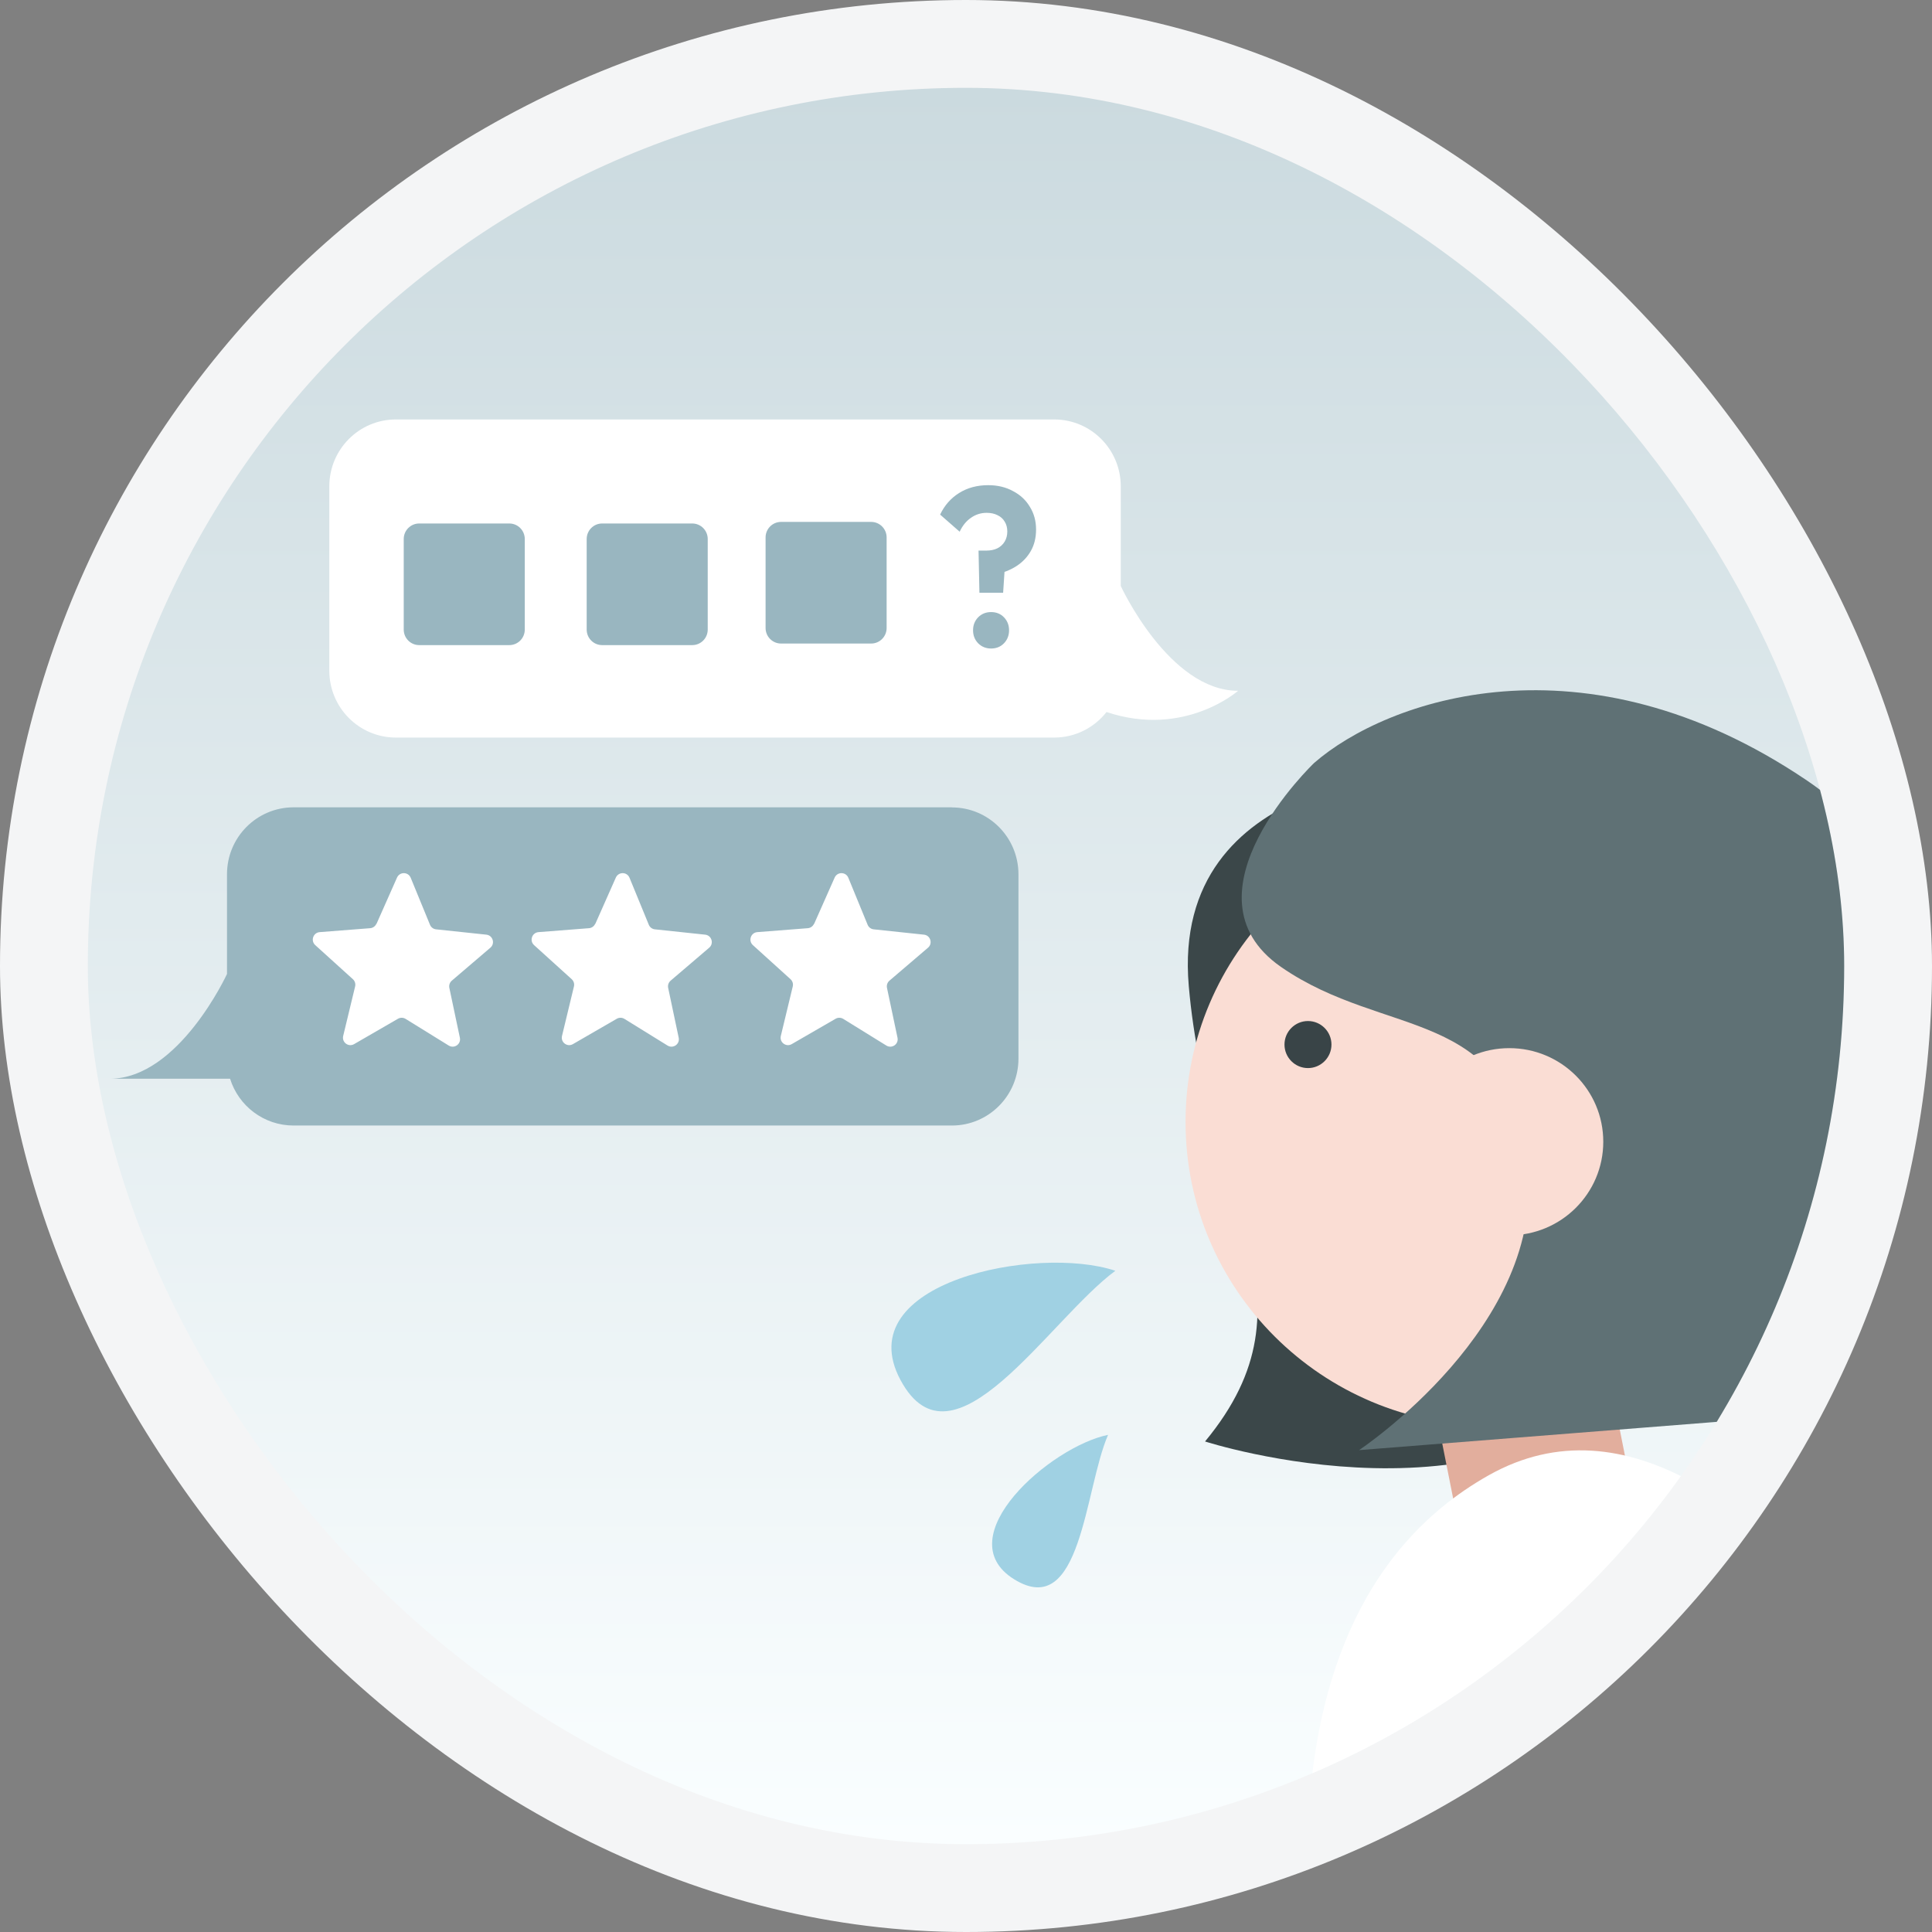 <svg fill="none" height="264" viewBox="0 0 264 264" width="264" xmlns="http://www.w3.org/2000/svg" xmlns:xlink="http://www.w3.org/1999/xlink"><rect x="0" y="0" width="264" height="264" fill="#808080" stroke="none"/><linearGradient id="a" gradientUnits="userSpaceOnUse" x1="132" x2="132" y1="12" y2="252"><stop offset="0" stop-color="#cbdadf"/><stop offset="1" stop-color="#fafeff"/></linearGradient><clipPath id="b"><rect height="240" rx="120" width="240" x="12" y="12"/></clipPath><clipPath id="c"><path d="m162 94.317h118v188h-118z"/></clipPath><rect fill="#f4f5f6" height="264" rx="132" width="264"/><g clip-path="url(#b)"><rect fill="url(#a)" height="240" rx="120" width="240" x="12" y="12"/><path d="m169.168 94.393c-9.428 0-16.019-14.319-16.019-14.319v-13.616c0-5.05-4.071-9.141-9.097-9.141h-89.955c-5.026 0-9.097 4.091-9.097 9.141v25.186c0 5.05 4.072 9.141 9.097 9.141h89.955c2.901 0 5.484-1.368 7.151-3.49 10.662 3.567 17.978-2.902 17.978-2.902z" fill="#fff"/><g fill="#99b6c0"><path d="m133.834 80.997-.12-5.76h1.05c.58 0 1.08-.1 1.5-.3.44-.22.78-.53 1.02-.93s.36-.86.36-1.38-.12-.97-.36-1.35c-.22-.38-.54-.67-.96-.87-.42-.22-.92-.33-1.5-.33-.8 0-1.52.23-2.16.69-.64.44-1.15 1.07-1.53 1.89l-2.67-2.34c.6-1.26 1.46-2.24 2.58-2.94 1.14-.72 2.47-1.08 3.99-1.08 1.28 0 2.41.27 3.39.81 1 .52 1.77 1.24 2.31 2.16.56.9.84 1.93.84 3.09 0 1.12-.24 2.1-.72 2.94s-1.14 1.53-1.98 2.07-1.82.92-2.94 1.14l1.41-1.62-.27 4.11zm1.59 7.62c-.7 0-1.29-.24-1.77-.72-.46-.48-.69-1.07-.69-1.77s.23-1.29.69-1.77c.48-.48 1.07-.72 1.77-.72.72 0 1.31.24 1.77.72s.69 1.07.69 1.77-.23 1.29-.69 1.77-1.05.72-1.77.72z"/><path d="m119.042 71.317h-12.317c-1.166 0-2.112.95-2.112 2.122v12.376c0 1.172.946 2.122 2.112 2.122h12.317c1.166 0 2.112-.95 2.112-2.122v-12.376c0-1.172-.946-2.122-2.112-2.122z"/><path d="m94.596 71.532h-12.316c-1.167 0-2.112.95-2.112 2.122v12.376c0 1.172.946 2.122 2.112 2.122h12.316c1.167 0 2.112-.95 2.112-2.122v-12.376c0-1.172-.946-2.122-2.112-2.122z"/><path d="m69.596 71.532h-12.316c-1.167 0-2.112.95-2.112 2.122v12.376c0 1.172.946 2.122 2.112 2.122h12.316c1.167 0 2.112-.95 2.112-2.122v-12.376c0-1.172-.946-2.122-2.112-2.122z"/><path d="m130.071 110.317h-89.955c-5.026 0-9.097 4.092-9.097 9.142v13.628s-6.591 14.319-16.019 14.319h16.439c1.158 3.708 4.606 6.393 8.677 6.393h89.955c5.026 0 9.097-4.092 9.097-9.142v-25.186c0-5.05-4.071-9.141-9.097-9.141z"/></g><g fill="#fff"><path d="m51.439 126.26 2.812-6.341c.369-.818 1.527-.806 1.87.025l2.634 6.418c.14.345.458.588.827.627l6.871.728c.891.09 1.234 1.215.547 1.79l-5.268 4.501c-.28.243-.407.626-.331.984l1.438 6.802c.191.882-.763 1.547-1.527 1.073l-5.891-3.643c-.318-.192-.713-.205-1.043-.013l-5.993 3.465c-.776.447-1.705-.256-1.489-1.125l1.629-6.751c.089-.358-.025-.741-.305-.997l-5.14-4.654c-.662-.6-.293-1.7.598-1.777l6.896-.537c.369-.025.7-.255.853-.601z"/><path d="m81.34 126.26 2.812-6.341c.369-.818 1.527-.806 1.87.025l2.634 6.418c.14.345.458.588.827.627l6.871.728c.891.09 1.234 1.215.547 1.79l-5.268 4.501c-.28.243-.407.626-.331.984l1.438 6.802c.191.882-.763 1.547-1.527 1.073l-5.891-3.643c-.318-.192-.713-.205-1.043-.013l-5.993 3.465c-.776.447-1.705-.256-1.489-1.125l1.629-6.751c.089-.358-.025-.741-.305-.997l-5.14-4.654c-.662-.6-.293-1.7.598-1.777l6.896-.537c.369-.025.7-.255.853-.601z"/><path d="m111.24 126.26 2.812-6.341c.369-.818 1.527-.806 1.87.025l2.634 6.418c.14.345.458.588.827.627l6.871.728c.89.09 1.234 1.215.547 1.79l-5.268 4.501c-.28.243-.407.626-.33.984l1.437 6.802c.191.882-.763 1.547-1.527 1.073l-5.89-3.643c-.319-.192-.713-.205-1.044-.013l-5.993 3.465c-.776.447-1.705-.256-1.488-1.125l1.628-6.751c.089-.358-.025-.741-.305-.997l-5.14-4.654c-.662-.6-.293-1.7.598-1.777l6.896-.537c.369-.025.7-.255.852-.601z"/></g><g clip-path="url(#c)"><path d="m195.507 105.466s-35.614-.102-33.066 29.266c2.547 29.369 18.376 42.699 2.225 62.239 0 0 41.286 13.381 60.545-11.013z" fill="#3b4749"/><path d="m199.801 210.974 23.709-4.667-9.059-45.656-23.709 4.667z" fill="#e2ae9d"/><path d="m203.66 194.805c23.008 0 41.66-18.579 41.66-41.498 0-22.918-18.652-41.497-41.66-41.497s-41.66 18.579-41.66 41.497c0 22.919 18.652 41.498 41.66 41.498z" fill="#faddd4"/><path d="m178.729 145.949c-1.766 0-3.209-1.438-3.209-3.215 0-1.776 1.443-3.214 3.209-3.214 1.767 0 3.21 1.438 3.21 3.214 0 1.777-1.443 3.215-3.21 3.215z" fill="#394447"/><path d="m179.579 104.247s-18.852 17.949-4.535 27.88c14.317 9.93 30.944 5.193 33.661 27.067s-22.995 38.96-22.995 38.96l73.418-5.802s22.299-62.323-12.194-85.685c-30.621-20.724-57.556-10.963-67.355-2.42z" fill="#5f7175"/><path d="m206.242 168.803c7.091 0 12.839-5.726 12.839-12.789s-5.748-12.789-12.839-12.789-12.84 5.726-12.84 12.789 5.749 12.789 12.84 12.789z" fill="#faddd4"/><path d="m280 264.03s-39.197-83.452-76.544-62.458c-37.346 20.994-21.416 80.762-21.416 80.762z" fill="#fff"/></g><path d="m152.407 173.647c-10.651-3.572-36.527 1.53-29.364 14.915 7.162 13.385 20.251-8.186 29.364-14.915z" fill="#a0d1e3"/><path d="m151.414 196.066c-7.87 1.599-22.059 14.013-12.838 19.735 9.22 5.722 9.605-12.31 12.838-19.735z" fill="#a0d1e3"/></g></svg>